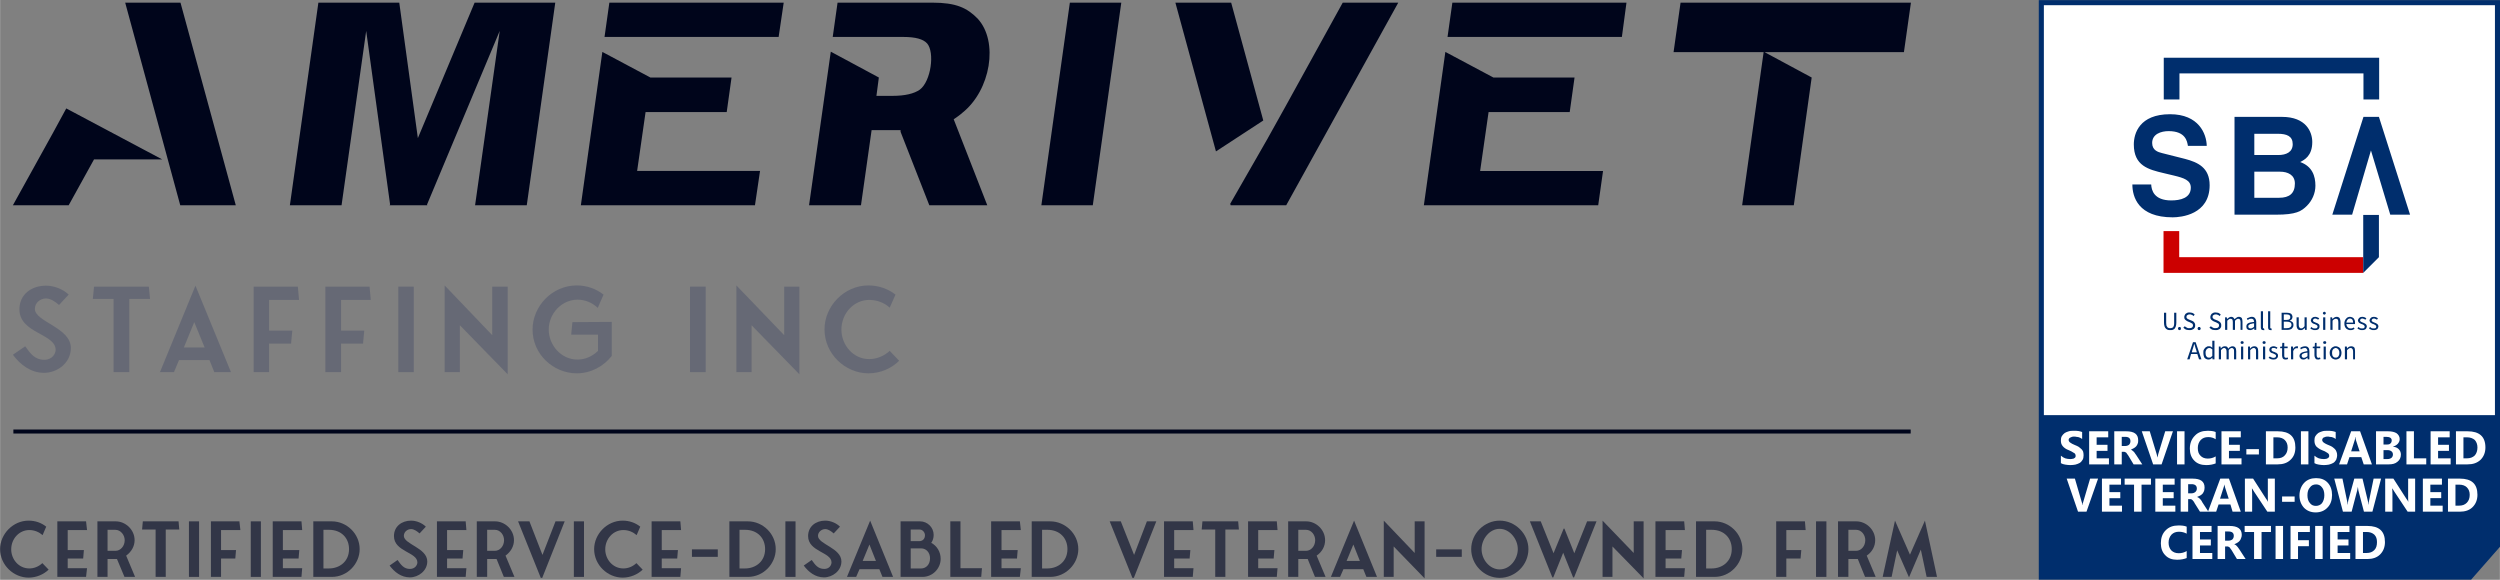 <?xml version="1.0" encoding="UTF-8"?>
<!DOCTYPE svg PUBLIC "-//W3C//DTD SVG 1.1//EN" "http://www.w3.org/Graphics/SVG/1.1/DTD/svg11.dtd">
<!-- Creator: CorelDRAW X7 -->
<svg xmlns="http://www.w3.org/2000/svg" xml:space="preserve" width="124.829mm" height="28.95mm" version="1.1" style="shape-rendering:geometricPrecision; text-rendering:geometricPrecision; image-rendering:optimizeQuality; fill-rule:evenodd; clip-rule:evenodd"
viewBox="0 0 10352 2401"
 xmlns:xlink="http://www.w3.org/1999/xlink">
 <rect x="0" y="0" width="10352" height="2401" fill="#808080" stroke="none"/>
 <defs>
  <style type="text/css">
   <![CDATA[
    .str1 {stroke:#00051B;stroke-width:16.586}
    .str0 {stroke:#002E6D;stroke-width:21.056}
    .fil4 {fill:none}
    .fil7 {fill:#002E6D}
    .fil0 {fill:white}
    .fil1 {fill:#00051B;fill-rule:nonzero}
    .fil6 {fill:#002E6D;fill-rule:nonzero}
    .fil3 {fill:#323647;fill-rule:nonzero}
    .fil2 {fill:#666975;fill-rule:nonzero}
    .fil5 {fill:#CC0000;fill-rule:nonzero}
    .fil8 {fill:white;fill-rule:nonzero}
   ]]>
  </style>
 </defs>
 <g id="Layer_x0020_1">
  <polygon class="fil0 str0" points="8453,11 10342,11 10342,1719 10342,2260 10228,2390 10228,2390 8453,2390 8453,1719 "/>
  <path class="fil1" d="M274 449l-56 103 -165 298 231 0 105 -190 282 0 -397 -211zm7639 -438l-954 0 -29 205 373 0 -89 634 214 0 74 -529 -195 -105 577 0 29 -205zm-1784 697l35 -244 336 0 20 -143 -336 0 -199 -106 -89 635 722 0 20 -142 -509 0zm-115 -697l-20 142 722 0 19 -142 -721 0zm-916 0l-231 0 168 616 196 -128 -133 -488zm462 0l-236 428 -73 131 -1 2 -156 272 2 6 230 0 464 -839 -230 0zm-1130 0l-118 839 213 0 118 -839 -213 0zm-445 456c117,-93 151,-295 63,-390 -44,-45 -90,-66 -187,-66l-393 0 -20 142 292 0c51,0 83,9 99,27 32,37 16,156 -30,191 -24,17 -62,26 -114,26l-66 0 10 -76 -199 -107 -90 636 215 0 44 -311 120 0 0 7 119 304 240 0 -139 -356c13,-9 25,-17 36,-27zm-1347 241l35 -244 336 0 20 -143 -336 0 -199 -106 -89 635 721 0 21 -142 -509 0zm-115 -697l-20 142 721 0 21 -142 -722 0zm-558 0l-235 561 -77 -561 -335 0 -118 839 214 0 102 -722 99 719 -2 3 156 0 -1 -3 301 -719 -102 722 214 0 118 -839 -334 0zm-1218 0l-229 0 228 839 230 0 -229 -839z"/>
  <path class="fil2" d="M182 1544c55,0 111,-41 111,-103 0,-85 -149,-108 -149,-162 0,-25 22,-43 46,-43 19,0 38,13 54,27l40 -43c-24,-23 -60,-37 -94,-37 -60,0 -110,36 -110,98 0,100 150,100 150,168 0,14 -13,41 -47,41 -39,0 -58,-26 -79,-56l-51 35c30,41 74,75 129,75z"/>
  <polygon id="1" class="fil2" points="621,1238 616,1187 389,1187 384,1238 470,1238 470,1541 535,1541 535,1238 "/>
  <path id="2" class="fil2" d="M809 1183l-147 358 58 0 21 -50 126 0 20 50 69 0 -147 -358zm-48 256l43 -105 43 105 -86 0z"/>
  <polygon id="3" class="fil2" points="1114,1242 1238,1242 1233,1187 1050,1187 1050,1541 1114,1541 1114,1423 1205,1423 1210,1369 1114,1369 "/>
  <polygon id="4" class="fil2" points="1412,1242 1535,1242 1530,1187 1347,1187 1347,1541 1412,1541 1412,1423 1503,1423 1508,1369 1412,1369 "/>
  <polygon id="5" class="fil2" points="1713,1187 1649,1187 1649,1541 1713,1541 "/>
  <polygon id="6" class="fil2" points="2102,1550 2102,1187 2038,1187 2038,1388 1841,1182 1841,1541 1904,1541 1904,1347 "/>
  <path id="7" class="fil2" d="M2370 1334l-5 52 111 0 0 67c-24,23 -53,36 -85,36 -68,0 -119,-60 -119,-124 0,-68 55,-124 119,-124 33,0 62,13 84,34l24 -55c-31,-24 -69,-38 -111,-38 -102,0 -183,86 -183,183 0,102 86,181 183,181 59,0 111,-29 145,-72l0 -141c-54,0 -109,1 -163,1z"/>
  <polygon id="8" class="fil2" points="2922,1187 2857,1187 2857,1541 2922,1541 "/>
  <polygon id="9" class="fil2" points="3310,1550 3310,1187 3247,1187 3247,1388 3049,1182 3049,1541 3112,1541 3112,1347 "/>
  <path id="10" class="fil2" d="M3684 1453c-23,21 -53,34 -85,34 -67,0 -115,-59 -115,-122 0,-68 52,-123 115,-123 33,0 63,12 85,32l24 -54c-31,-24 -70,-38 -112,-38 -101,0 -182,86 -182,182 0,102 86,182 182,182 49,0 95,-20 127,-52l-39 -41z"/>
  <path class="fil3" d="M175 2332c-15,14 -34,22 -54,22 -44,0 -75,-38 -75,-79 0,-44 33,-80 75,-80 21,0 40,8 55,21l15 -35c-20,-16 -45,-25 -73,-25 -65,0 -118,56 -118,118 0,66 56,118 118,118 32,0 62,-13 83,-33l-26 -27z"/>
  <polygon id="1" class="fil3" points="280,2313 344,2313 347,2278 280,2278 280,2195 360,2195 356,2159 237,2159 237,2389 356,2389 360,2353 280,2353 "/>
  <path id="2" class="fil3" d="M559 2389l-37 -88c22,-16 35,-39 35,-64 0,-44 -38,-78 -78,-78l-76 0 0 230 42 0 0 -74 31 0c3,0 6,0 8,0l31 74 44 0zm-114 -108l0 -87 32 0c22,0 39,21 39,43 0,24 -17,44 -38,44l-33 0z"/>
  <polygon id="3" class="fil3" points="742,2193 739,2159 591,2159 588,2193 644,2193 644,2389 686,2389 686,2193 "/>
  <polygon id="4" class="fil3" points="824,2159 782,2159 782,2389 824,2389 "/>
  <polygon id="5" class="fil3" points="915,2195 995,2195 991,2159 873,2159 873,2389 915,2389 915,2313 974,2313 977,2278 915,2278 "/>
  <polygon id="6" class="fil3" points="1080,2159 1038,2159 1038,2389 1080,2389 "/>
  <polygon id="7" class="fil3" points="1171,2313 1236,2313 1239,2278 1171,2278 1171,2195 1251,2195 1248,2159 1129,2159 1129,2389 1248,2389 1251,2353 1171,2353 "/>
  <path id="8" class="fil3" d="M1297 2159l0 230 77 0c64,0 115,-54 115,-115 0,-64 -54,-115 -115,-115l-77 0zm42 195l0 -160 23 0c52,0 83,35 83,80 0,51 -39,80 -83,80l-23 0z"/>
  <polygon id="9" class="fil3" points="2972,2275 2865,2275 2865,2306 2972,2306 "/>
  <polygon id="10" class="fil3" points="6053,2275 5947,2275 5947,2306 6053,2306 "/>
  <path id="11" class="fil3" d="M1697 2391c35,0 72,-27 72,-66 0,-56 -97,-71 -97,-106 0,-16 14,-28 30,-28 12,0 25,9 35,18l26 -28c-15,-15 -39,-25 -61,-25 -39,0 -71,24 -71,64 0,65 97,66 97,109 0,10 -9,27 -31,27 -25,0 -37,-17 -51,-37l-33 23c20,27 48,49 84,49z"/>
  <polygon id="12" class="fil3" points="1851,2313 1915,2313 1918,2278 1851,2278 1851,2195 1931,2195 1928,2159 1809,2159 1809,2389 1928,2389 1931,2353 1851,2353 "/>
  <path id="13" class="fil3" d="M2130 2389l-37 -88c22,-16 35,-39 35,-64 0,-44 -38,-78 -78,-78l-76 0 0 230 43 0 0 -74 31 0c2,0 5,0 8,0l30 74 44 0zm-113 -108l0 -87 32 0c22,0 38,21 38,43 0,24 -17,44 -38,44l-32 0z"/>
  <polygon id="14" class="fil3" points="2338,2159 2300,2159 2246,2298 2192,2159 2145,2159 2239,2393 2245,2393 "/>
  <polygon id="15" class="fil3" points="2418,2159 2376,2159 2376,2389 2418,2389 "/>
  <path id="16" class="fil3" d="M2635 2332c-15,14 -34,22 -54,22 -44,0 -75,-38 -75,-79 0,-44 33,-80 75,-80 21,0 40,8 55,21l15 -35c-20,-16 -45,-25 -73,-25 -65,0 -118,56 -118,118 0,66 56,118 118,118 32,0 62,-13 83,-33l-26 -27z"/>
  <polygon id="17" class="fil3" points="2740,2313 2804,2313 2807,2278 2740,2278 2740,2195 2820,2195 2817,2159 2698,2159 2698,2389 2817,2389 2820,2353 2740,2353 "/>
  <path id="18" class="fil3" d="M3020 2159l0 230 77 0c64,0 115,-54 115,-115 0,-64 -54,-115 -115,-115l-77 0zm42 195l0 -160 23 0c52,0 83,35 83,80 0,51 -39,80 -83,80l-23 0z"/>
  <polygon id="19" class="fil3" points="3294,2159 3252,2159 3252,2389 3294,2389 "/>
  <path id="20" class="fil3" d="M3412 2391c35,0 72,-27 72,-66 0,-56 -97,-71 -97,-106 0,-16 15,-28 30,-28 12,0 25,9 35,18l26 -28c-15,-15 -39,-25 -61,-25 -39,0 -71,24 -71,64 0,65 97,66 97,109 0,10 -8,27 -30,27 -26,0 -38,-17 -52,-37l-33 23c20,27 48,49 84,49z"/>
  <path id="21" class="fil3" d="M3603 2156l-96 233 38 0 14 -32 82 0 13 32 44 0 -95 -233zm-31 167l28 -68 27 68 -55 0z"/>
  <path id="22" class="fil3" d="M3895 2314c0,-29 -16,-54 -39,-66 7,-10 10,-21 10,-33 0,-31 -26,-56 -56,-56l-81 0 0 230 91 0c41,0 75,-34 75,-75zm-124 40l0 -83 44 0c18,0 36,15 36,41 0,28 -19,42 -36,42l-44 0zm38 -161c11,0 21,12 21,23 0,18 -12,25 -24,25l-35 0 0 -48 38 0z"/>
  <polygon id="23" class="fil3" points="3977,2353 3977,2159 3935,2159 3935,2389 4063,2389 4066,2353 "/>
  <polygon id="24" class="fil3" points="4147,2313 4211,2313 4214,2278 4147,2278 4147,2195 4227,2195 4223,2159 4104,2159 4104,2389 4223,2389 4227,2353 4147,2353 "/>
  <path id="25" class="fil3" d="M4272 2159l0 230 77 0c64,0 116,-54 116,-115 0,-64 -55,-115 -116,-115l-77 0zm43 195l0 -160 22 0c52,0 83,35 83,80 0,51 -39,80 -83,80l-22 0z"/>
  <polygon id="26" class="fil3" points="4788,2159 4749,2159 4696,2298 4641,2159 4595,2159 4689,2393 4695,2393 "/>
  <polygon id="27" class="fil3" points="4862,2313 4926,2313 4929,2278 4862,2278 4862,2195 4942,2195 4939,2159 4820,2159 4820,2389 4939,2389 4942,2353 4862,2353 "/>
  <polygon id="28" class="fil3" points="5130,2193 5127,2159 4979,2159 4976,2193 5032,2193 5032,2389 5074,2389 5074,2193 "/>
  <polygon id="29" class="fil3" points="5210,2313 5274,2313 5277,2278 5210,2278 5210,2195 5290,2195 5287,2159 5168,2159 5168,2389 5287,2389 5290,2353 5210,2353 "/>
  <path id="30" class="fil3" d="M5489 2389l-37 -88c23,-16 35,-39 35,-64 0,-44 -38,-78 -78,-78l-75 0 0 230 42 0 0 -74 31 0c3,0 5,0 8,0l30 74 44 0zm-113 -108l0 -87 32 0c22,0 38,21 38,43 0,24 -17,44 -38,44l-32 0z"/>
  <path id="31" class="fil3" d="M5607 2156l-96 233 38 0 14 -32 82 0 13 32 44 0 -95 -233zm-31 167l28 -68 27 68 -55 0z"/>
  <polygon id="32" class="fil3" points="5899,2395 5899,2159 5858,2159 5858,2290 5730,2156 5730,2389 5771,2389 5771,2263 "/>
  <path id="33" class="fil3" d="M6210 2393c64,0 119,-53 119,-119 0,-63 -54,-118 -119,-118 -63,0 -118,53 -118,118 0,64 53,119 118,119zm-75 -119c0,-41 32,-84 75,-84 41,0 75,42 75,84 0,40 -31,84 -75,84 -41,0 -75,-40 -75,-84z"/>
  <polygon id="34" class="fil3" points="6432,2391 6473,2289 6514,2391 6518,2391 6611,2159 6572,2159 6519,2291 6478,2189 6475,2189 6433,2291 6380,2159 6335,2159 6428,2391 "/>
  <polygon id="35" class="fil3" points="6806,2395 6806,2159 6765,2159 6765,2290 6636,2156 6636,2389 6677,2389 6677,2263 "/>
  <polygon id="36" class="fil3" points="6897,2313 6962,2313 6965,2278 6897,2278 6897,2195 6977,2195 6974,2159 6855,2159 6855,2389 6974,2389 6977,2353 6897,2353 "/>
  <path id="37" class="fil3" d="M7023 2159l0 230 77 0c64,0 115,-54 115,-115 0,-64 -54,-115 -115,-115l-77 0zm42 195l0 -160 23 0c52,0 83,35 83,80 0,51 -39,80 -83,80l-23 0z"/>
  <polygon id="38" class="fil3" points="7397,2195 7477,2195 7474,2159 7355,2159 7355,2389 7397,2389 7397,2313 7456,2313 7459,2278 7397,2278 "/>
  <polygon id="39" class="fil3" points="7563,2159 7520,2159 7520,2389 7563,2389 "/>
  <path id="40" class="fil3" d="M7767 2389l-37 -88c23,-16 35,-39 35,-64 0,-44 -38,-78 -78,-78l-76 0 0 230 43 0 0 -74 31 0c3,0 5,0 8,0l30 74 44 0zm-113 -108l0 -87 32 0c22,0 38,21 38,43 0,24 -17,44 -38,44l-32 0z"/>
  <polygon id="41" class="fil3" points="7971,2156 7909,2297 7847,2156 7796,2389 7833,2389 7856,2279 7905,2391 7954,2276 7978,2389 8021,2389 "/>
  <line class="fil4 str1" x1="55" y1="1787" x2="7912" y2= "1787" />
  <g id="_2000875125600">
   <path class="fil5" d="M9786 1065l-762 0 0 -108 -65 0 0 173 827 0 0 -65zm0 0z"/>
   <path class="fil6" d="M8960 239l0 173 65 0 0 -108 762 0 0 108 65 0 0 -173 -892 0zm26 234c-127,0 -150,80 -150,125 0,89 61,104 124,119l42 10c41,10 70,19 70,50 0,43 -43,53 -81,53 -72,0 -82,-43 -83,-66l-78 0c0,51 24,136 167,136 34,0 153,-11 153,-133 0,-73 -49,-95 -102,-109l-95 -24c-16,-4 -41,-11 -41,-42 0,-37 37,-49 68,-49 71,0 77,43 80,61l78 0c-1,-50 -33,-131 -152,-131zm801 11l-129 405 82 0 78 -266 80 266 82 0 -129 -405 -64 0zm-534 0l0 405 172 0c83,0 105,-14 128,-37 21,-21 35,-51 35,-83 0,-40 -13,-80 -63,-98 17,-9 50,-25 50,-83 0,-42 -26,-104 -125,-104l-197 0zm82 70l97 0c38,0 62,10 62,43 0,33 -27,45 -60,45l-99 0 0 -88zm0 157l107 0c31,0 61,13 61,49 0,41 -23,59 -65,59l-103 0 0 -108zm451 179l0 240 65 -65 0 -175 -65 0z"/>
  </g>
  <g id="_2000875129024">
   <path class="fil6" d="M9161 1411l0 20 0 9c-2,-2 -5,-4 -7,-5 -2,-1 -5,-1 -8,-1 -3,0 -6,0 -8,2 -3,1 -5,3 -7,5 -3,3 -4,6 -6,9 -1,3 -1,7 -1,11 0,9 2,16 5,21 4,4 10,7 16,7 3,0 6,-1 9,-2 3,-2 5,-4 7,-6l0 0 1 7 8 0 0 -77 -9 0zm124 2c-2,0 -4,0 -5,1 -1,1 -2,3 -2,5 0,1 1,3 2,4 1,1 3,1 5,1 1,0 3,0 4,-1 1,-1 2,-3 2,-4 0,-2 -1,-4 -2,-5 -1,-1 -3,-1 -4,-1zm91 0c-2,0 -4,0 -5,1 -1,1 -2,3 -2,5 0,1 1,3 2,4 1,1 3,1 5,1 1,0 3,0 4,-1 1,-1 2,-3 2,-4 0,-2 -1,-4 -2,-5 -1,-1 -3,-1 -4,-1zm251 0c-2,0 -4,0 -5,1 -1,1 -2,3 -2,5 0,1 1,3 2,4 1,1 3,1 5,1 1,0 3,0 4,-1 1,-1 2,-3 2,-4 0,-2 -1,-4 -2,-5 -1,-1 -3,-1 -4,-1zm-546 4l-24 71 10 0 6 -22 26 0 7 22 10 0 -24 -71 -11 0zm370 3l-1 15 -8 1 0 6 8 0 0 29c0,3 0,5 1,7 0,3 1,4 2,6 1,2 3,3 5,4 2,0 4,1 7,1 1,0 3,0 5,-1 1,0 3,-1 5,-1l-2 -7c-1,1 -2,1 -3,1 -1,0 -2,1 -3,1 -3,0 -5,-1 -7,-3 -1,-2 -1,-4 -1,-8l0 -29 14 0 0 -7 -14 0 0 -15 -8 0zm135 0l-1 15 -8 1 0 6 7 0 0 29c0,3 1,5 1,7 1,3 2,4 3,6 1,2 2,3 4,4 2,0 5,1 7,1 2,0 4,0 5,-1 2,0 4,-1 5,-1l-2 -7c0,1 -1,1 -3,1 -1,0 -2,1 -3,1 -3,0 -5,-1 -6,-3 -1,-2 -2,-4 -2,-8l0 -29 15 0 0 -7 -15 0 0 -15 -7 0zm-500 4l0 0c2,4 3,8 4,12 1,4 2,8 4,12l3 11 -21 0 3 -11c1,-4 3,-8 4,-12 1,-4 2,-8 3,-12zm127 10c-4,0 -7,1 -9,2 -3,2 -5,4 -8,7l0 0 -1 -8 -7 0 0 53 9 0 0 -38c5,-6 9,-9 13,-9 3,0 6,2 7,4 2,2 3,6 3,11l0 32 9 0 0 -38c4,-6 9,-9 13,-9 3,0 5,2 7,4 2,2 2,6 2,11l0 32 9 0 0 -34c0,-6 -1,-12 -4,-15 -2,-3 -6,-5 -12,-5 -3,0 -6,1 -9,3 -3,1 -5,4 -8,7 -1,-3 -3,-6 -5,-8 -2,-1 -5,-2 -9,-2zm122 0c-3,0 -7,1 -9,2 -3,2 -6,4 -8,7l-1 0 0 -8 -8 0 0 53 9 0 0 -38c3,-3 5,-5 7,-6 2,-2 5,-3 8,-3 3,0 6,2 7,4 2,2 2,6 2,11l0 32 9 0 0 -34c0,-6 -1,-12 -4,-15 -2,-3 -6,-5 -12,-5zm80 0c-3,0 -5,0 -7,1 -3,1 -5,2 -6,3 -2,1 -3,3 -4,5 0,2 -1,4 -1,6 0,2 1,4 1,5 1,2 3,3 4,5 2,1 3,2 5,3 2,0 4,1 6,2 1,0 3,1 4,2 2,0 3,1 4,2 1,0 2,1 3,2 0,1 1,2 1,4 0,2 -1,4 -3,6 -2,1 -4,2 -8,2 -3,0 -6,-1 -8,-2 -2,-1 -5,-2 -7,-4l-5 6c3,2 6,3 9,5 4,1 7,2 11,2 3,0 6,-1 8,-1 3,-1 5,-2 6,-4 2,-1 3,-3 4,-5 1,-2 1,-4 1,-6 0,-2 0,-4 -1,-6 -1,-2 -2,-3 -4,-4 -1,-2 -3,-3 -5,-3 -2,-1 -4,-2 -6,-3 -1,0 -3,-1 -4,-1 -2,-1 -3,-2 -4,-2 -1,-1 -2,-2 -2,-3 -1,0 -1,-2 -1,-3 0,-2 0,-4 2,-5 1,-2 4,-2 7,-2 3,0 5,0 7,1 2,1 3,2 5,3l4 -5c-2,-2 -4,-3 -7,-4 -3,-2 -6,-2 -9,-2zm96 0c-3,0 -6,1 -9,3 -2,2 -4,4 -6,8l0 0 -1 -10 -8 0 0 53 9 0 0 -34c2,-5 4,-8 7,-10 2,-1 4,-2 7,-2 1,0 2,0 2,0 1,0 2,0 3,1l1 -8c-1,-1 -3,-1 -5,-1zm34 0c-4,0 -8,1 -11,2 -4,1 -7,3 -9,5l3 6c2,-2 5,-3 7,-4 3,-1 6,-2 9,-2 2,0 4,0 5,1 1,1 3,2 3,3 1,1 2,3 2,4 0,2 1,4 1,5 -12,2 -20,4 -25,7 -5,3 -8,7 -8,13 0,5 2,8 5,11 3,3 6,4 11,4 3,0 6,-1 9,-2 3,-2 6,-4 8,-6l0 0 1 7 7 0 0 -33c0,-6 -1,-11 -4,-15 -3,-4 -7,-6 -14,-6zm127 0c-3,0 -7,0 -9,2 -3,1 -6,3 -8,5 -2,2 -4,5 -6,9 -1,3 -2,7 -2,11 0,5 1,9 2,12 2,3 4,6 6,9 2,2 5,4 8,5 2,1 6,2 9,2 3,0 6,-1 9,-2 3,-1 6,-3 8,-5 2,-3 4,-6 5,-9 1,-3 2,-7 2,-12 0,-4 -1,-8 -2,-11 -1,-4 -3,-7 -5,-9 -2,-2 -5,-4 -8,-5 -3,-2 -6,-2 -9,-2zm64 0c-3,0 -6,1 -9,2 -3,2 -6,4 -8,7l0 0 -1 -8 -8 0 0 53 9 0 0 -38c3,-3 5,-5 7,-6 2,-2 5,-3 8,-3 3,0 6,2 7,4 2,2 3,6 3,11l0 32 8 0 0 -34c0,-6 -1,-12 -3,-15 -3,-3 -7,-5 -13,-5zm-456 1l0 53 9 0 0 -53 -9 0zm91 0l0 53 9 0 0 -53 -9 0zm251 0l0 53 9 0 0 -53 -9 0zm50 6c2,0 4,1 6,2 2,1 3,2 5,4 1,2 2,4 3,6 1,3 1,5 1,8 0,3 0,6 -1,9 -1,2 -2,4 -3,6 -2,2 -3,3 -5,4 -2,1 -4,1 -6,1 -2,0 -4,0 -6,-1 -2,-1 -4,-2 -5,-4 -2,-2 -3,-4 -3,-6 -1,-3 -1,-6 -1,-9 0,-3 0,-5 1,-8 0,-2 1,-4 3,-6 1,-2 3,-3 5,-4 2,-1 4,-2 6,-2zm-524 0c2,0 4,1 6,1 2,1 4,3 7,5l0 27c-3,3 -5,4 -7,6 -2,1 -4,1 -7,1 -4,0 -8,-1 -10,-5 -3,-3 -4,-8 -4,-15 0,-3 0,-5 1,-8 1,-2 2,-4 3,-6 2,-2 3,-3 5,-4 2,-1 4,-2 6,-2zm407 19l0 15c-3,2 -5,4 -8,5 -2,1 -4,2 -7,2 -2,0 -4,-1 -6,-2 -2,-2 -3,-4 -3,-7 0,-1 0,-3 1,-4 1,-2 2,-3 4,-4 2,-1 4,-2 7,-3 4,-1 7,-1 12,-2z"/>
   <path class="fil6" d="M9362 1289l0 67c0,3 1,6 2,8 2,2 4,3 7,3 2,0 3,0 4,0 0,0 1,0 2,0l-2 -7c0,0 -1,0 -1,0l-1 0c0,0 -1,0 -1,-1 -1,0 -1,-1 -1,-3l0 -67 -9 0zm30 0l0 67c0,3 1,6 2,8 2,2 4,3 8,3 1,0 2,0 3,0 1,0 1,0 2,0l-1 -7c-1,0 -1,0 -1,0l-1 0c-1,0 -2,0 -2,-1 -1,0 -1,-1 -1,-3l0 -67 -9 0zm233 2c-2,0 -3,1 -4,2 -2,1 -2,2 -2,4 0,2 0,3 2,4 1,1 2,2 4,2 2,0 3,-1 4,-2 2,-1 2,-2 2,-4 0,-2 0,-3 -2,-4 -1,-1 -2,-2 -4,-2zm-558 3c-3,0 -6,0 -9,1 -2,1 -5,3 -7,4 -2,2 -3,4 -4,6 -2,3 -2,5 -2,8 0,2 0,5 1,7 1,2 2,3 4,5 1,1 2,2 4,3 2,1 4,2 5,3l10 4c2,1 4,2 5,3 1,0 3,1 4,2 1,1 2,2 2,3 1,2 1,3 1,5 0,3 -1,6 -4,8 -2,2 -6,3 -11,3 -3,0 -7,0 -10,-2 -4,-2 -7,-4 -9,-6l-6 6c3,3 7,6 11,8 5,1 9,2 14,2 4,0 7,0 10,-1 3,-1 6,-3 8,-4 2,-2 4,-4 5,-7 1,-2 1,-5 1,-8 0,-2 0,-5 -1,-7 -1,-2 -2,-3 -3,-5 -1,-1 -3,-3 -4,-4 -2,-1 -4,-2 -6,-3l-10 -4c-2,-1 -3,-1 -4,-2 -2,-1 -3,-1 -4,-2 -1,-1 -2,-2 -3,-3 -1,-2 -1,-3 -1,-5 0,-3 1,-6 4,-7 2,-2 5,-3 9,-3 3,0 6,0 9,2 3,1 5,2 7,5l5 -6c-2,-3 -5,-5 -9,-7 -4,-1 -8,-2 -12,-2zm108 0c-3,0 -6,0 -9,1 -2,1 -5,3 -7,4 -2,2 -3,4 -4,6 -2,3 -2,5 -2,8 0,2 0,5 1,7 1,2 2,3 4,5 1,1 2,2 4,3 2,1 4,2 5,3l10 4c2,1 4,2 5,3 1,0 3,1 4,2 1,1 2,2 2,3 1,2 1,3 1,5 0,3 -1,6 -4,8 -2,2 -6,3 -11,3 -3,0 -7,0 -10,-2 -4,-2 -7,-4 -9,-6l-6 6c4,3 7,6 11,8 5,1 9,2 14,2 4,0 7,0 10,-1 3,-1 6,-3 8,-4 2,-2 3,-4 5,-7 1,-2 1,-5 1,-8 0,-2 0,-5 -1,-7 -1,-2 -2,-3 -3,-5 -1,-1 -3,-3 -5,-4 -1,-1 -3,-2 -5,-3l-10 -4c-2,-1 -3,-1 -5,-2 -1,-1 -2,-1 -3,-2 -1,-1 -2,-2 -3,-3 -1,-2 -1,-3 -1,-5 0,-3 1,-6 4,-7 2,-2 5,-3 9,-3 3,0 6,0 9,2 3,1 5,2 7,5l5 -6c-2,-3 -6,-5 -9,-7 -4,-1 -8,-2 -12,-2zm-214 1l0 42c0,6 1,10 2,14 1,4 3,7 6,10 2,2 5,4 8,5 3,1 6,1 10,1 3,0 7,0 10,-1 3,-1 6,-3 8,-5 2,-3 4,-6 5,-10 1,-4 2,-8 2,-14l0 -42 -9 0 0 42c0,4 0,8 -1,11 -1,3 -2,5 -3,7 -2,1 -4,3 -6,3 -2,1 -4,1 -6,1 -3,0 -5,0 -7,-1 -2,0 -4,-2 -5,-3 -1,-2 -3,-4 -4,-7 0,-3 -1,-7 -1,-11l0 -42 -9 0zm487 0l0 71 22 0c4,0 8,0 11,-1 4,-1 7,-2 9,-4 2,-2 4,-4 5,-7 2,-2 2,-5 2,-9 0,-5 -1,-8 -4,-11 -3,-3 -7,-5 -12,-6l0 0c4,-1 7,-3 9,-6 2,-3 3,-6 3,-9 0,-4 0,-6 -2,-8 -1,-3 -2,-4 -4,-6 -3,-1 -5,-2 -8,-3 -3,0 -6,-1 -10,-1l-21 0zm9 7l11 0c5,0 10,1 12,3 3,2 4,4 4,8 0,4 -1,7 -4,9 -2,2 -7,3 -13,3l-10 0 0 -23zm-218 10c-3,0 -6,1 -9,3 -3,2 -5,4 -8,6l0 0 -1 -7 -7 0 0 52 9 0 0 -38c5,-5 9,-8 13,-8 3,0 6,1 8,3 1,2 2,6 2,11l0 32 9 0 0 -38c5,-5 9,-8 13,-8 3,0 6,1 7,3 2,2 3,6 3,11l0 32 8 0 0 -33c0,-7 -1,-12 -3,-16 -3,-3 -7,-5 -12,-5 -4,0 -7,1 -9,3 -3,2 -6,4 -9,7 -1,-3 -3,-5 -5,-7 -2,-2 -5,-3 -9,-3zm85 0c-4,0 -8,1 -11,3 -4,1 -7,3 -9,4l3 6c2,-1 5,-2 7,-4 3,-1 6,-1 9,-1 2,0 4,0 5,1 2,1 3,2 4,3 0,1 1,2 1,4 1,2 1,3 1,5 -11,1 -20,3 -25,6 -5,3 -7,8 -7,13 0,5 1,9 4,11 3,3 6,4 11,4 3,0 6,0 9,-2 3,-1 6,-3 8,-5l1 0 0 6 8 0 0 -32c0,-7 -2,-12 -5,-16 -3,-4 -7,-6 -14,-6zm263 0c-2,0 -5,1 -7,1 -2,1 -4,2 -6,4 -1,1 -3,2 -3,4 -1,2 -2,4 -2,6 0,2 1,4 2,6 1,2 2,3 3,4 2,1 3,2 5,3 2,1 4,2 6,2 1,1 3,1 4,2 2,1 3,1 4,2 1,1 2,2 3,3 1,1 1,2 1,3 0,3 -1,5 -3,6 -1,2 -4,2 -7,2 -4,0 -6,0 -9,-1 -2,-1 -5,-3 -7,-5l-4 6c2,2 5,4 9,5 3,2 6,2 10,2 3,0 6,0 9,-1 2,-1 4,-2 6,-3 1,-2 2,-3 3,-5 1,-2 1,-4 1,-6 0,-3 0,-5 -1,-7 -1,-1 -2,-3 -4,-4 -1,-1 -3,-2 -5,-3 -2,-1 -4,-1 -6,-2 -1,-1 -2,-1 -4,-2 -1,0 -3,-1 -4,-2 -1,0 -2,-1 -2,-2 -1,-1 -1,-2 -1,-3 0,-2 1,-4 2,-5 2,-2 4,-3 7,-3 3,0 5,1 7,2 2,0 4,2 5,3l5 -6c-2,-1 -5,-3 -8,-4 -2,-1 -5,-2 -9,-2zm89 0c-4,0 -7,1 -10,3 -3,2 -5,4 -8,6l0 0 -1 -7 -7 0 0 52 9 0 0 -38c2,-3 5,-5 7,-6 2,-1 4,-2 7,-2 3,0 6,1 7,3 2,2 3,6 3,11l0 32 9 0 0 -33c0,-7 -2,-12 -4,-16 -3,-3 -7,-5 -12,-5zm55 0c-3,0 -6,1 -9,2 -2,1 -5,3 -7,6 -2,2 -4,5 -5,8 -2,4 -2,8 -2,12 0,4 0,8 2,12 1,3 3,6 5,8 2,2 5,4 8,5 3,2 6,2 10,2 3,0 7,0 9,-1 3,-1 6,-3 8,-4l-3 -6c-2,1 -4,2 -6,3 -2,1 -5,1 -7,1 -5,0 -9,-1 -12,-5 -4,-3 -5,-8 -6,-13l36 0c0,-2 0,-3 0,-5 0,-4 0,-7 -1,-10 -1,-3 -3,-6 -4,-8 -2,-2 -4,-4 -7,-5 -3,-1 -6,-2 -9,-2zm51 0c-2,0 -5,1 -7,1 -2,1 -4,2 -6,4 -1,1 -2,2 -3,4 -1,2 -2,4 -2,6 0,2 1,4 2,6 1,2 2,3 3,4 2,1 4,2 6,3 1,1 3,2 5,2 2,1 3,1 5,2 1,1 2,1 3,2 1,1 2,2 3,3 1,1 1,2 1,3 0,3 -1,5 -2,6 -2,2 -5,2 -8,2 -3,0 -6,0 -9,-1 -2,-1 -4,-3 -7,-5l-4 6c2,2 5,4 9,5 3,2 7,2 10,2 4,0 6,0 9,-1 2,-1 4,-2 6,-3 1,-2 3,-3 3,-5 1,-2 2,-4 2,-6 0,-3 -1,-5 -2,-7 -1,-1 -2,-3 -4,-4 -1,-1 -3,-2 -5,-3 -2,-1 -3,-1 -5,-2 -2,-1 -3,-1 -5,-2 -1,0 -2,-1 -3,-2 -1,0 -2,-1 -3,-2 -1,-1 -1,-2 -1,-3 0,-2 1,-4 2,-5 2,-2 4,-3 8,-3 2,0 4,1 6,2 2,0 4,2 6,3l4 -6c-2,-1 -5,-3 -7,-4 -3,-1 -6,-2 -10,-2zm48 0c-2,0 -5,1 -7,1 -2,1 -4,2 -6,4 -1,1 -2,2 -3,4 -1,2 -2,4 -2,6 0,2 1,4 2,6 1,2 2,3 3,4 2,1 4,2 6,3 1,1 3,2 5,2 2,1 3,1 4,2 2,1 3,1 4,2 1,1 2,2 3,3 1,1 1,2 1,3 0,3 -1,5 -2,6 -2,2 -5,2 -8,2 -3,0 -6,0 -9,-1 -2,-1 -4,-3 -7,-5l-4 6c2,2 5,4 9,5 3,2 7,2 10,2 3,0 6,0 9,-1 2,-1 4,-2 6,-3 1,-2 3,-3 3,-5 1,-2 2,-4 2,-6 0,-3 -1,-5 -2,-7 -1,-1 -2,-3 -4,-4 -1,-1 -3,-2 -5,-3 -2,-1 -4,-1 -5,-2 -2,-1 -3,-1 -5,-2 -1,0 -2,-1 -3,-2 -2,0 -2,-1 -3,-2 -1,-1 -1,-2 -1,-3 0,-2 1,-4 2,-5 2,-2 4,-3 8,-3 2,0 4,1 6,2 2,0 4,2 6,3l4 -6c-2,-1 -5,-3 -7,-4 -3,-1 -6,-2 -10,-2zm-320 2l0 33c0,7 2,12 4,15 3,4 7,5 12,5 4,0 7,0 10,-2 3,-2 5,-4 8,-7l0 0 1 8 7 0 0 -52 -9 0 0 37c-2,3 -5,5 -7,7 -2,1 -4,2 -7,2 -3,0 -6,-1 -7,-4 -2,-2 -3,-5 -3,-10l0 -32 -9 0zm110 0l0 52 9 0 0 -52 -9 0zm111 5c4,0 8,2 10,5 2,2 3,7 3,12l-28 0c1,-3 1,-5 2,-7 1,-2 2,-4 3,-5 2,-2 3,-3 5,-4 2,0 3,-1 5,-1zm-274 13l12 0c6,0 11,1 15,3 3,2 5,6 5,10 0,5 -2,8 -6,11 -3,2 -8,3 -14,3l-12 0 0 -27zm-123 7l0 14c-3,3 -5,4 -7,5 -3,2 -5,2 -8,2 -2,0 -4,0 -6,-2 -2,-1 -3,-3 -3,-6 0,-2 1,-3 1,-5 1,-1 3,-2 4,-3 2,-2 5,-3 8,-3 3,-1 6,-2 11,-2zm-309 15c-2,0 -3,0 -4,2 -2,1 -2,3 -2,5 0,2 0,3 2,4 1,2 2,2 4,2 2,0 3,0 5,-2 1,-1 1,-2 1,-4 0,-2 0,-4 -1,-5 -2,-2 -3,-2 -5,-2zm81 0c-1,0 -3,0 -4,2 -1,1 -2,3 -2,5 0,2 1,3 2,4 1,2 3,2 4,2 2,0 4,0 5,-2 1,-1 2,-2 2,-4 0,-2 -1,-4 -2,-5 -1,-2 -3,-2 -5,-2z"/>
  </g>
  <polygon class="fil7" points="8453,1719 10342,1719 10342,2260 10228,2390 8453,2390 "/>
  <path class="fil8" d="M8534 1918l0 -31c6,5 12,9 18,11 7,2 13,3 20,3 4,0 7,0 10,-1 3,0 6,-1 8,-3 2,-1 3,-2 4,-4 1,-2 1,-3 1,-5 0,-3 0,-5 -2,-8 -1,-2 -3,-4 -6,-5 -3,-2 -6,-4 -10,-6 -3,-1 -7,-3 -11,-5 -11,-4 -19,-10 -24,-16 -6,-7 -8,-14 -8,-24 0,-7 1,-13 4,-18 3,-5 7,-9 12,-13 5,-3 10,-5 17,-7 6,-2 13,-2 21,-2 7,0 13,0 19,1 5,1 10,2 15,4l0 29c-2,-2 -5,-3 -8,-5 -2,-1 -5,-2 -8,-3 -3,0 -6,-1 -8,-1 -3,-1 -6,-1 -9,-1 -3,0 -6,0 -9,1 -3,1 -5,2 -7,3 -2,1 -4,2 -5,4 -1,2 -2,4 -2,6 0,2 1,4 2,6 1,2 3,4 5,5 3,2 5,3 8,5 4,2 7,3 11,5 6,2 11,5 15,7 4,3 8,6 11,9 4,3 6,7 8,11 1,4 2,9 2,15 0,7 -1,14 -4,19 -3,5 -7,10 -12,13 -5,3 -11,5 -18,7 -6,1 -13,2 -21,2 -7,0 -14,-1 -21,-2 -7,-1 -13,-3 -18,-6zm199 5l-82 0 0 -137 79 0 0 25 -48 0 0 31 45 0 0 25 -45 0 0 31 51 0 0 25zm138 0l-36 0 -21 -35c-2,-3 -3,-5 -5,-7 -1,-2 -3,-4 -4,-6 -2,-1 -3,-2 -5,-3 -2,-1 -4,-1 -5,-1l-9 0 0 52 -31 0 0 -137 49 0c34,0 50,12 50,37 0,5 0,10 -2,14 -1,4 -3,7 -6,11 -3,3 -6,6 -10,8 -4,2 -8,4 -12,6l0 0c2,1 4,2 5,3 2,2 4,3 6,5 2,2 4,4 5,6 2,3 3,5 5,7l26 40zm-85 -114l0 38 14 0c6,0 12,-2 16,-5 4,-4 6,-9 6,-15 0,-12 -7,-18 -22,-18l-14 0zm212 -23l-47 137 -35 0 -47 -137 33 0 29 96c1,5 2,9 3,13l0 0c1,-4 2,-9 3,-14l29 -95 32 0zm48 137l-31 0 0 -137 31 0 0 137zm129 -4c-10,4 -23,7 -39,7 -21,0 -38,-6 -50,-19 -12,-12 -18,-29 -18,-49 0,-22 7,-40 21,-54 13,-14 31,-20 52,-20 14,0 25,1 34,5l0 30c-9,-6 -19,-9 -31,-9 -13,0 -23,4 -31,12 -8,9 -12,20 -12,33 0,14 3,24 11,32 7,8 18,12 30,12 12,0 23,-3 33,-9l0 29zm107 4l-83 0 0 -137 80 0 0 25 -49 0 0 31 45 0 0 25 -45 0 0 31 52 0 0 25zm72 -41l-52 0 0 -22 52 0 0 22zm29 41l0 -137 49 0c49,0 73,22 73,67 0,21 -6,38 -20,51 -13,13 -31,19 -53,19l-49 0zm31 -112l0 87 16 0c13,0 24,-4 31,-12 8,-8 12,-19 12,-33 0,-13 -4,-23 -12,-31 -7,-7 -18,-11 -32,-11l-15 0zm145 112l-31 0 0 -137 31 0 0 137zm25 -5l0 -31c6,5 12,9 18,11 7,2 13,3 20,3 4,0 7,0 10,-1 3,0 6,-1 7,-3 2,-1 4,-2 5,-4 1,-2 1,-3 1,-5 0,-3 0,-5 -2,-8 -2,-2 -4,-4 -6,-5 -3,-2 -6,-4 -10,-6 -3,-1 -7,-3 -12,-5 -10,-4 -18,-10 -24,-16 -5,-7 -7,-14 -7,-24 0,-7 1,-13 4,-18 3,-5 7,-9 12,-13 5,-3 10,-5 17,-7 6,-2 13,-2 21,-2 7,0 13,0 19,1 5,1 10,2 15,4l0 29c-2,-2 -5,-3 -8,-5 -2,-1 -5,-2 -8,-3 -3,0 -6,-1 -9,-1 -3,-1 -5,-1 -8,-1 -3,0 -6,0 -9,1 -3,1 -6,2 -8,3 -2,1 -3,2 -4,4 -1,2 -2,4 -2,6 0,2 1,4 2,6 1,2 3,4 5,5 2,2 5,3 8,5 3,2 7,3 11,5 6,2 11,5 15,7 4,3 8,6 11,9 3,3 6,7 7,11 2,4 3,9 3,15 0,7 -2,14 -4,19 -3,5 -7,10 -12,13 -5,3 -11,5 -18,7 -6,1 -13,2 -21,2 -7,0 -14,-1 -21,-2 -7,-1 -13,-3 -18,-6zm238 5l-34 0 -10 -30 -49 0 -10 30 -33 0 50 -137 37 0 49 137zm-51 -54l-15 -46c-1,-4 -2,-8 -2,-13l-1 0c0,4 -1,8 -2,12l-15 47 35 0zm68 54l0 -137 50 0c15,0 27,3 35,8 8,6 13,14 13,24 0,8 -3,14 -8,20 -5,5 -11,9 -19,11l0 1c10,1 17,4 23,10 6,6 9,14 9,22 0,13 -5,23 -14,30 -9,8 -21,11 -36,11l-53 0zm31 -114l0 32 13 0c7,0 12,-1 15,-4 4,-3 6,-8 6,-13 0,-10 -8,-15 -23,-15l-11 0zm0 55l0 37 16 0c8,0 13,-2 17,-5 4,-4 6,-8 6,-14 0,-5 -2,-10 -6,-13 -4,-3 -9,-5 -16,-5l-17 0zm177 59l-82 0 0 -137 31 0 0 112 51 0 0 25zm101 0l-83 0 0 -137 79 0 0 25 -48 0 0 31 45 0 0 25 -45 0 0 31 52 0 0 25zm22 0l0 -137 48 0c49,0 74,22 74,67 0,21 -7,38 -20,51 -14,13 -31,19 -54,19l-48 0zm31 -112l0 87 15 0c13,0 24,-4 32,-12 7,-8 11,-19 11,-33 0,-13 -4,-23 -11,-31 -8,-7 -19,-11 -32,-11l-15 0zm-1513 171l-48 137 -35 0 -47 -137 34 0 28 96c2,5 3,9 3,13l1 0c0,-4 1,-9 3,-14l28 -95 33 0zm99 137l-83 0 0 -137 79 0 0 25 -48 0 0 31 45 0 0 25 -45 0 0 31 52 0 0 25zm120 -112l-39 0 0 112 -31 0 0 -112 -39 0 0 -25 109 0 0 25zm101 112l-83 0 0 -137 80 0 0 25 -49 0 0 31 45 0 0 25 -45 0 0 31 52 0 0 25zm137 0l-35 0 -22 -35c-1,-3 -3,-5 -4,-7 -2,-2 -3,-4 -5,-6 -1,-1 -3,-2 -4,-3 -2,-1 -4,-1 -6,-1l-8 0 0 52 -31 0 0 -137 49 0c34,0 50,12 50,37 0,5 -1,10 -2,14 -1,4 -4,7 -6,11 -3,3 -6,6 -10,8 -4,2 -8,4 -13,6l0 0c2,1 4,2 6,3 2,2 4,3 6,5 2,2 3,4 5,6 2,2 3,5 4,7l26 40zm-84 -114l0 38 13 0c7,0 12,-2 16,-5 5,-4 7,-9 7,-15 0,-12 -8,-18 -22,-18l-14 0zm218 114l-34 0 -9 -30 -49 0 -10 30 -34 0 51 -137 36 0 49 137zm-50 -54l-15 -46c-1,-4 -2,-8 -3,-13l0 0c-1,4 -1,8 -3,12l-15 47 36 0zm191 54l-31 0 -57 -86c-3,-5 -5,-9 -7,-11l0 0c0,4 1,12 1,22l0 75 -30 0 0 -137 34 0 54 84c3,3 5,7 7,11l1 0c-1,-3 -1,-10 -1,-19l0 -76 29 0 0 137zm82 -41l-52 0 0 -22 52 0 0 22zm87 44c-20,0 -36,-7 -48,-19 -12,-13 -19,-30 -19,-51 0,-21 7,-39 19,-52 13,-14 30,-20 50,-20 20,0 36,6 48,19 12,13 18,30 18,51 0,21 -6,39 -19,52 -12,13 -29,20 -49,20zm2 -116c-11,0 -20,4 -26,13 -7,8 -10,18 -10,32 0,13 3,24 10,32 6,8 14,12 25,12 10,0 19,-4 25,-11 6,-8 10,-19 10,-33 0,-14 -3,-25 -10,-33 -6,-8 -14,-12 -24,-12zm269 -24l-36 137 -35 0 -23 -88c-1,-4 -1,-10 -2,-15l0 0c-1,6 -2,11 -3,15l-23 88 -36 0 -36 -137 34 0 19 92c1,3 2,9 2,15l1 0c0,-5 1,-10 2,-16l25 -91 34 0 22 92c1,4 2,9 2,15l1 0c0,-5 1,-10 2,-15l19 -92 31 0zm141 137l-31 0 -57 -86c-3,-5 -5,-9 -7,-11l0 0c0,4 1,12 1,22l0 75 -30 0 0 -137 34 0 54 84c3,3 5,7 7,11l1 0c-1,-3 -1,-10 -1,-19l0 -76 29 0 0 137zm114 0l-82 0 0 -137 79 0 0 25 -48 0 0 31 45 0 0 25 -45 0 0 31 51 0 0 25zm22 0l0 -137 49 0c49,0 73,22 73,67 0,21 -7,38 -20,51 -13,13 -31,19 -53,19l-49 0zm31 -112l0 87 15 0c14,0 24,-4 32,-12 8,-8 12,-19 12,-33 0,-13 -4,-23 -12,-31 -7,-7 -18,-11 -32,-11l-15 0zm-1113 304c-10,4 -23,7 -40,7 -21,0 -37,-6 -49,-19 -12,-12 -18,-29 -18,-49 0,-22 6,-40 20,-54 14,-14 31,-20 53,-20 13,0 25,1 34,5l0 29c-9,-5 -20,-8 -32,-8 -13,0 -23,4 -31,12 -8,9 -12,20 -12,33 0,14 4,24 11,32 8,8 18,12 31,12 12,0 23,-3 33,-9l0 29zm106 4l-82 0 0 -137 79 0 0 25 -48 0 0 31 45 0 0 25 -45 0 0 31 51 0 0 25zm138 0l-36 0 -21 -35c-2,-3 -3,-5 -5,-7 -1,-2 -3,-4 -4,-6 -2,-1 -3,-2 -5,-3 -2,-1 -3,-1 -5,-1l-9 0 0 52 -31 0 0 -137 49 0c34,0 51,12 51,37 0,5 -1,10 -3,14 -1,4 -3,7 -6,11 -3,3 -6,6 -10,8 -3,2 -8,4 -12,6l0 0c2,1 4,2 6,3 2,1 3,3 5,5 2,2 4,4 5,6 2,2 3,5 5,7l26 40zm-85 -114l0 38 14 0c6,0 12,-2 16,-5 4,-4 6,-9 6,-15 0,-12 -7,-18 -22,-18l-14 0zm190 2l-39 0 0 112 -31 0 0 -112 -39 0 0 -25 109 0 0 25zm50 112l-31 0 0 -137 31 0 0 137zm111 -112l-49 0 0 34 45 0 0 25 -45 0 0 53 -31 0 0 -137 80 0 0 25zm53 112l-31 0 0 -137 31 0 0 137zm114 0l-83 0 0 -137 80 0 0 25 -49 0 0 31 45 0 0 25 -45 0 0 31 52 0 0 25zm22 0l0 -137 49 0c49,0 73,22 73,67 0,21 -7,38 -20,51 -13,13 -31,19 -53,19l-49 0zm31 -112l0 87 15 0c14,0 24,-4 32,-12 8,-8 11,-19 11,-33 0,-13 -3,-23 -11,-31 -8,-7 -18,-11 -32,-11l-15 0z"/>
 </g>
</svg>
